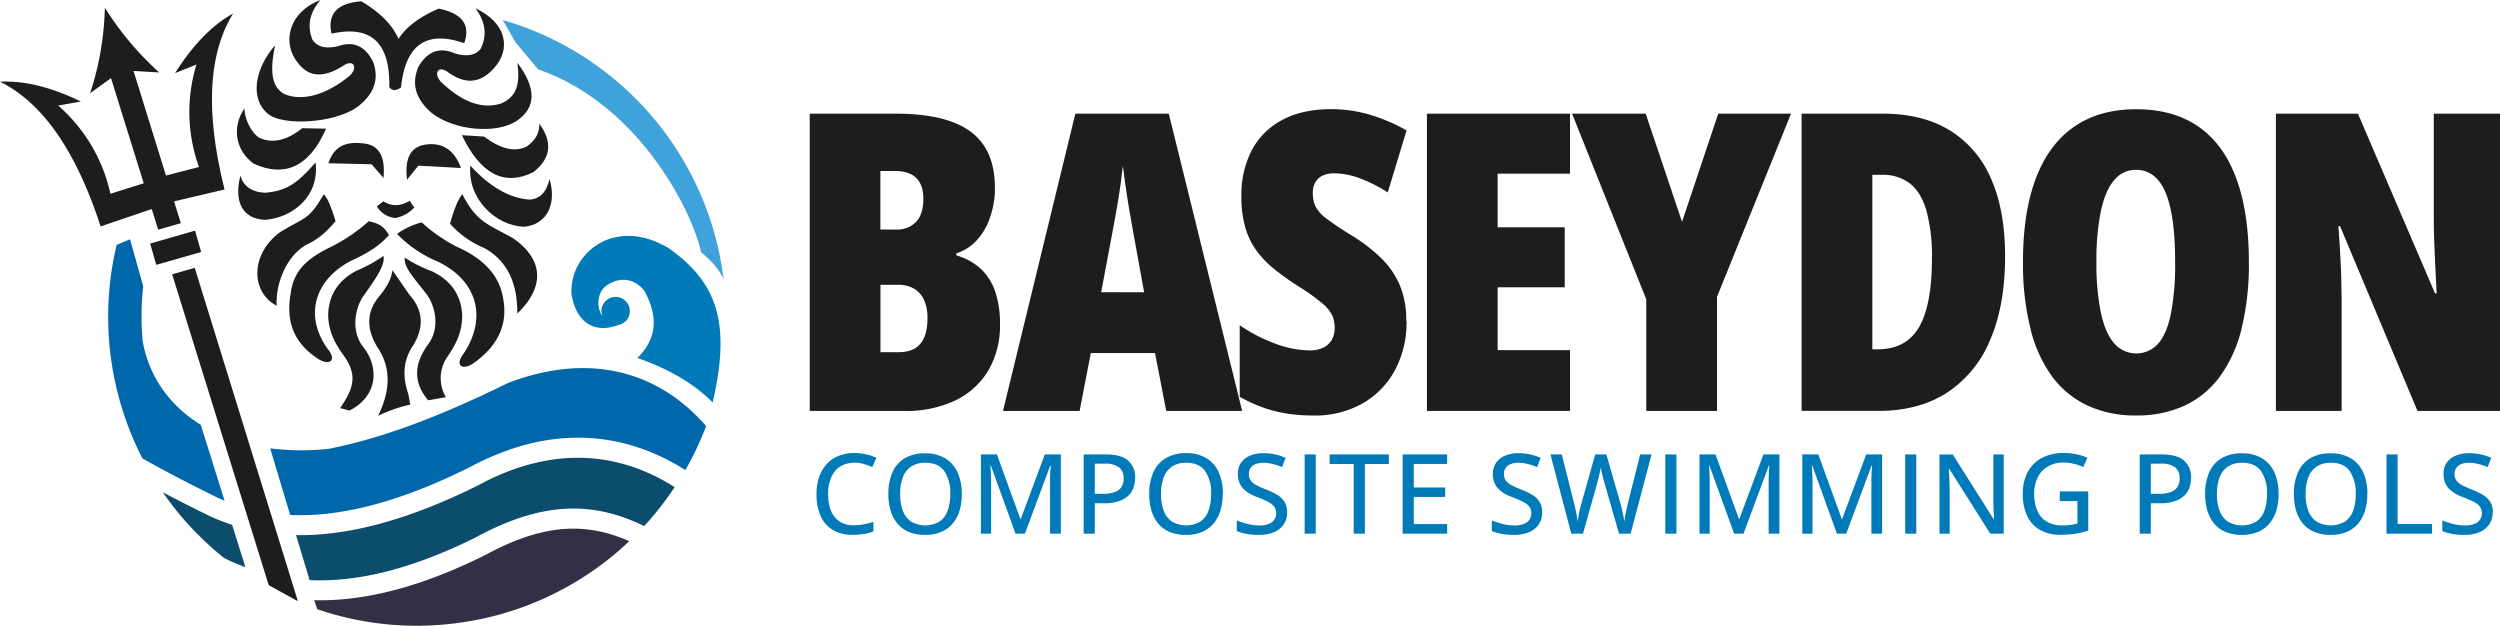 <svg id="Слой_1" data-name="Слой 1" xmlns="http://www.w3.org/2000/svg" viewBox="0 0 810.67 202.91"><defs><style>.cls-1,.cls-7{fill:#1d1d1b;}.cls-2{fill:#323044;}.cls-3,.cls-8{fill:#007ab9;}.cls-4{fill:#3fa2db;}.cls-5{fill:#0c4d6d;}.cls-6{fill:#0068aa;}.cls-7,.cls-8{fill-rule:evenodd;}</style></defs><title>1Монтажная область 1</title><polygon class="cls-1" points="63.14 86.85 96.6 194.96 87.13 189.75 55.82 88.95 63.14 86.85 63.14 86.85"/><polygon class="cls-1" points="48.69 78.97 63.25 74.79 65.23 81.71 50.67 85.88 48.69 78.97 48.69 78.97"/><path class="cls-1" d="M53.84,56.92l10.67-2.77a52.81,52.81,0,0,1-.81-33.23l-6.92,2.79Q65.35,10.06,75.61,4.36,63.45,24,72.82,61.44L56.44,65.29l2.2,7.08L51.3,74.48l-2.09-6.7L32.62,73.42Q20.73,36.73,0,26.49q11.73-.6,26.22,6.43l-7.35,1.31A52.86,52.86,0,0,1,35.8,62.83l10.81-3.39L36,25.34l-6.78,4.9A95.45,95.45,0,0,0,34,2.5a99.14,99.14,0,0,0,17.63,21L43.3,23l10.54,34Z"/><path class="cls-1" d="M152.51,53.72q9.56,10.38,19.19,11,5.09-.28,6.5-6.73c2.53,8.77-1.32,15-8.36,15.54-9.22-.41-18.29-9.08-17.33-19.84Z"/><path class="cls-1" d="M127.2,87.55l5.61,8.1q6.93,7.75.59,17.26-3.9,6.47-1,14.85l.64,3.44a46.67,46.67,0,0,0-10.45,3.64q6.11-12.33.2-21.6-6.24-9.63.28-17.27,3.87-4.68,4.17-8.42Z"/><path class="cls-1" d="M142.27,2.8Q153.7,5.1,150.52,14,132.15,7.6,130.05,28.35a4.56,4.56,0,0,1-2.05.86,2,2,0,0,1-1.77-1q.47-21.58-18.73-17.29-2.09-9.59,9.65-10.5,9.16,5.41,12.07,12.19Q133,6.75,142.27,2.8Z"/><path class="cls-1" d="M124.31,57.66l-3.82-4.39-14-.33c2-6,6.08-7.11,11.77-6.4q7.07,1,6.1,11.12Z"/><path class="cls-1" d="M117.85,112.61c5,6.3,4.88,15.75-4.54,20.52l-3-.81c4.07-6,5.82-10.36,1.37-16.72-3.1-4.27-5.13-8-5.27-13.44q.21-9.64,9.24-14.41a44.85,44.85,0,0,0,8.7-4.76c.55,2.91-2,6.66-6.76,13.36-3,4.82-3.39,11.86.29,16.26Z"/><path class="cls-1" d="M103.91,0q-5.31,6.14-2.58,12.92,2.23,3.36,8,2.15,7.78-2.88,11.69,5.06,3,8.4-5.17,14.57C108.2,40.1,91.7,40.82,87,37c-6-4.74-4.55-14.53,2.2-22.34-1.3,6.45-2,13.3,3.16,15.92,5.91,2.38,13.67.07,21.08-6.06,2.63-2.55,1.33-5.23-1.71-3.48-6,3.92-11.17,4.62-15.23-.75C91.44,13.93,93.41,4.05,103.91,0Z"/><path class="cls-1" d="M107.43,80c-8.68,4.19-12.28,8.24-13.2,15.34-1.45,8.61.67,15.67,9.08,21.14,3.79,2.24,6,.25,2.82-3.5-7.87-11.23-3.48-22.57,7.57-28.34,5.13-2.38,8.94-4.51,12.44-8.42-1.78-3-3.4-3.77-6.56-4.49A56,56,0,0,1,107.43,80Z"/><path class="cls-1" d="M105.75,41.72,98,41.57c-5.27,4.26-10,4.92-13.9,3.12-2.9-1.86-4.87-6.57-4.84-9.56-4.21,6.2-2.86,13.71,3,17.94,9.56,4.39,17.84,1.56,23.48-11.35Z"/><path class="cls-1" d="M99,79.55c-6,3.59-9.64,12.09-9.3,19.59-8.42-4.46-8.64-16.69,1.17-23.91C98.83,70.34,100,71.62,105,63c1.4,1.51,2.32,3.94,3.82,8.71-3.14,3.69-5.73,6-9.8,7.8Z"/><path class="cls-1" d="M102.27,52.72c-6.12,7.15-9.69,9.13-16.1,9.78-3.39-.07-7.12-1.35-8.22-5.61-2.22,8.86.89,14.09,8,14.4,9.19-.74,17.7-7.84,16.37-18.57Z"/><path class="cls-1" d="M132.85,65.14l1.48,2.14a11,11,0,0,1-6.13,3.41,7.83,7.83,0,0,1-6-3.78l2.13-1.62q3.9,2.52,8.49-.15Z"/><path class="cls-1" d="M132,58.25l3.66-4.53,13.83.77q-3.28-8.94-11.79-7.57-7,1.26-5.7,11.33Z"/><path class="cls-1" d="M138.84,111.67q-7.16,9.7,0,18.13l5.74-1a12.2,12.2,0,0,1,.49-13.11c3-4.37,4.84-8.18,4.8-13.61q-.54-9.63-9.74-14.08a44.69,44.69,0,0,1-8.86-4.45c-.44,2.93,2.7,6.29,7.27,12.11,3.15,4.71,3.79,11.44.27,16Z"/><path class="cls-1" d="M154.21,2.74q4.86,6.49,1.67,13.07-2.46,3.18-8.18,1.58-7.56-3.41-12,4.24-3.56,8.16,4.14,14.89c7.3,5.92,21.28,7,27.68,2.69s6.44-10.6.25-18.86c.85,6.52.05,10.94-5.24,13.19q-9.09,3-19.55-7c-2.44-2.72-1-5.31,2-3.35q8.59,6.49,15.23-1.13c5.51-6,4.24-14.55-5.95-19.32Z"/><path class="cls-1" d="M148.08,80q13.21,5.83,15,16.43,2.64,12.83-9.7,21.47c-3.7,2.37-6,.46-2.93-3.4,7.88-12.13,3.75-23.81-8.44-29.65a39,39,0,0,1-13.25-9,23.16,23.16,0,0,1,8-3.73A52.29,52.29,0,0,0,148.08,80Z"/><path class="cls-1" d="M149.75,43.83l7.2.45q8.13,6.12,13.87,3.22c2.84-2,4.18-4.43,4.05-7.41q6.63,9.06-1.89,15.72-14.1,7.06-23.23-12Z"/><path class="cls-1" d="M157,80.41q10.91,6,10.73,21.25c9-8.55,8.62-17.56-1.43-24.44-8.14-4.6-11.75-5.12-16.37-14.25q-2,2.34-4,9.57A30.13,30.13,0,0,0,157,80.41Z"/><path class="cls-2" d="M147.44,202.15a99.69,99.69,0,0,1-44.56-4.6l-1-2.91c16.31.36,34.47-4.22,55.41-14.63,18-9.76,31.93-11.1,46.76-4.52a99.67,99.67,0,0,1-56.64,26.66Z"/><path class="cls-3" d="M216.46,80.23C232.85,91.58,237,105,231.09,130.52q-8.68-8.91-24.41-14.46Q216,107,208.91,94.24c-3.53-4.33-8.41-4.45-12.45-1.47-2.69,2-3.25,6.77-1.08,9.83a4.71,4.71,0,0,1-.32-1.2,4.6,4.6,0,1,1,5.43,4c-8.22,3-13.66-1.25-15.15-9.86-.9-13.3,13.79-25.42,31.12-15.27Z"/><path class="cls-4" d="M234.64,90.54s-1.37-3.94-7.34-8.77C224.92,69.6,207.63,33.9,174.49,22.5l-7.31-8.76L163,6.49a100.19,100.19,0,0,1,71.64,84.05Z"/><path class="cls-5" d="M67.77,167.24a64.74,64.74,0,0,0,7.5,2.94l4.31,13.74q-2.77-1-5.47-2.27l-1.45-.71a100.43,100.43,0,0,1-19.88-21.31q7,3.69,15,7.61Z"/><path class="cls-5" d="M154.32,174.24c-20.93,10.4-38.49,14.57-53.93,13.87L96,173.53c17.46.27,37-5.2,59.06-16.16,22.31-12.09,44-11.91,63.71.59a100.29,100.29,0,0,1-9.88,12.63c-17.43-8.53-33.87-7.56-54.59,3.65Z"/><path class="cls-6" d="M152.09,151.61c-22.43,11.15-41.52,16.12-58,15.38l-6.48-21.61a80.41,80.41,0,0,0,19.1.14c13.84-2.79,31.35-8.21,57.93-21.29,25.94-10,48.58-4.22,64.33,13.93a100,100,0,0,1-6.73,14.27c-21.78-13.79-45.92-13.92-70.11-.82Z"/><path class="cls-6" d="M46.25,110.49c2,11.62,8.76,21,18.85,27.26l7.72,24.62c-.77-.32-1.54-.66-2.29-1q-13.76-6.74-24.35-12.73a100.58,100.58,0,0,1-8.36-69.24l4.35-1.81,4.27,15.26a88.8,88.8,0,0,0-.19,17.65Z"/><path class="cls-7" d="M262.57,36.86h27.95q16.29,0,24.19,5.81t7.91,18.21A28.37,28.37,0,0,1,321,70.61,20.74,20.74,0,0,1,316.66,78a15.23,15.23,0,0,1-6.56,4.16v.66a19.59,19.59,0,0,1,8.11,4.51,18.22,18.22,0,0,1,4.58,7.45,32.54,32.54,0,0,1,1.48,10.31,28.85,28.85,0,0,1-3.76,15,25,25,0,0,1-10.71,9.75,37.17,37.17,0,0,1-16.57,3.42H262.57V36.86Zm22.94,37.56h5a8.5,8.5,0,0,0,6.59-2.51q2.31-2.52,2.31-7.47c0-3-.77-5.24-2.31-6.74s-3.86-2.25-7-2.25h-4.62v19Zm0,17.93V114.2h5.93c3.13,0,5.45-.91,7-2.73s2.31-4.6,2.31-8.33a14,14,0,0,0-1.09-5.82,8,8,0,0,0-3.23-3.69,10,10,0,0,0-5.24-1.28Z"/><path class="cls-7" d="M378.17,133.25l-3.63-18.76H353.71l-3.62,18.76H325.24L348.7,36.86H379l23.79,96.39ZM371,94.78,367.09,73.2c-.44-2.42-.84-4.77-1.22-7.06s-.7-4.47-1-6.56-.54-4-.76-5.84c-.18,1.71-.41,3.61-.69,5.67s-.63,4.24-1,6.5-.81,4.61-1.25,7l-4.09,21.84Z"/><path class="cls-1" d="M456.1,104.06a33,33,0,0,1-3.72,15.9,27.22,27.22,0,0,1-10.52,10.84,31.35,31.35,0,0,1-16,3.94,57.44,57.44,0,0,1-8.07-.56A43.71,43.71,0,0,1,410,132.3a48.92,48.92,0,0,1-8-3.63v-23.2a52.15,52.15,0,0,0,11.64,6,32.52,32.52,0,0,0,10.91,2.15,10,10,0,0,0,4.65-.94,6.26,6.26,0,0,0,2.7-2.56,7.81,7.81,0,0,0,.89-3.77,10.37,10.37,0,0,0-.73-3.93,11.65,11.65,0,0,0-3.23-4A64.07,64.07,0,0,0,421,92.82a87,87,0,0,1-7.65-5.45,32.12,32.12,0,0,1-5.84-6,24.82,24.82,0,0,1-3.69-7.57,35.78,35.78,0,0,1-1.28-10.12,31.49,31.49,0,0,1,3.36-14.94,23.49,23.49,0,0,1,9.89-9.85q6.53-3.5,16-3.5a44.35,44.35,0,0,1,12.06,1.71A56,56,0,0,1,456.1,42.3L450,62.4a47.61,47.61,0,0,0-9.3-4.68,24,24,0,0,0-8-1.51,8.44,8.44,0,0,0-4,.83,5.28,5.28,0,0,0-2.27,2.24,6.77,6.77,0,0,0-.73,3.2,10.48,10.48,0,0,0,.86,4.43,11.63,11.63,0,0,0,3.52,3.93,96,96,0,0,0,8.15,5.46A53.84,53.84,0,0,1,448,83.83a27.45,27.45,0,0,1,6,8.86,29.36,29.36,0,0,1,2,11.37Z"/><polygon class="cls-1" points="509.11 133.25 462.7 133.25 462.7 36.86 509.11 36.86 509.11 56.31 485.64 56.31 485.64 73.71 507.39 73.71 507.39 93.16 485.64 93.16 485.64 113.54 509.11 113.54 509.11 133.25 509.11 133.25"/><polygon class="cls-1" points="545.43 71.94 557.17 36.86 580.77 36.86 556.77 96.26 556.77 133.25 533.83 133.25 533.83 97.06 509.77 36.86 533.64 36.86 545.43 71.94 545.43 71.94"/><path class="cls-7" d="M650.19,83q0,16-4.85,27.23a37.31,37.31,0,0,1-14,17.11q-9.17,5.91-22.28,5.9H584.2V36.86h26.44q12.66,0,21.49,5.34a33.88,33.88,0,0,1,13.45,15.63q4.6,10.28,4.61,25.18Zm-23.73.93a56.31,56.31,0,0,0-1.81-15.76q-1.81-6-5.41-8.74a14.43,14.43,0,0,0-9-2.74h-3.1v56.58h1.78q9.11,0,13.32-7.12t4.22-22.22Z"/><path class="cls-7" d="M729.24,85a88.12,88.12,0,0,1-2.34,21.43,44.34,44.34,0,0,1-7,15.58,29.93,29.93,0,0,1-11.47,9.51,36.85,36.85,0,0,1-15.79,3.2,36.45,36.45,0,0,1-15.75-3.24A30.22,30.22,0,0,1,665.37,122a44.22,44.22,0,0,1-7-15.61,86.91,86.91,0,0,1-2.38-21.46q0-16.11,4.19-27.13t12.39-16.71q8.21-5.67,20.14-5.67T712.8,41q8.15,5.61,12.29,16.67T729.24,85Zm-49.43,0a78.27,78.27,0,0,0,1.45,16.46q1.44,6.61,4.31,9.88a9.48,9.48,0,0,0,14.24.1q2.81-3.17,4.15-9.75A84.33,84.33,0,0,0,705.32,85q0-15.33-3.13-22.63t-9.53-7.3a9,9,0,0,0-7.09,3.33q-2.87,3.34-4.31,10A79.52,79.52,0,0,0,679.81,85Z"/><path class="cls-1" d="M810.67,133.25H783.91L758.8,73.32h-.53q.39,5.28.63,9.79t.32,8.18q.1,3.66.1,6.43v35.53H738V36.86H764.6l25,58.28h.53q-.27-4.87-.46-9.09t-.33-7.78c-.09-2.38-.14-4.53-.14-6.47V36.86h21.49v96.39Z"/><path class="cls-3" d="M277,150.06a8.8,8.8,0,0,0-3.56.7,7.09,7.09,0,0,0-2.66,2,9.28,9.28,0,0,0-1.67,3.2,14.16,14.16,0,0,0-.58,4.22,14.46,14.46,0,0,0,.92,5.4,7.38,7.38,0,0,0,2.79,3.51,8.33,8.33,0,0,0,4.69,1.24,16.93,16.93,0,0,0,3.23-.31,28.74,28.74,0,0,0,3.06-.8v3.09a15.82,15.82,0,0,1-3.05.84,22,22,0,0,1-3.68.27,12.15,12.15,0,0,1-6.55-1.64,9.9,9.9,0,0,1-3.89-4.61,17.51,17.51,0,0,1-1.28-7,17.11,17.11,0,0,1,.8-5.35,11.92,11.92,0,0,1,2.38-4.19,10.46,10.46,0,0,1,3.84-2.74,13.4,13.4,0,0,1,5.25-1,17,17,0,0,1,3.77.42,15.81,15.81,0,0,1,3.38,1.15l-1.34,3a23.86,23.86,0,0,0-2.75-1,10.85,10.85,0,0,0-3.1-.44Z"/><path class="cls-8" d="M311.89,160.19a18.07,18.07,0,0,1-.76,5.42,11.79,11.79,0,0,1-2.24,4.19,10,10,0,0,1-3.71,2.7,13.17,13.17,0,0,1-5.19.95,13.51,13.51,0,0,1-5.27-.95,9.79,9.79,0,0,1-3.71-2.71,11.68,11.68,0,0,1-2.21-4.21,18.8,18.8,0,0,1-.73-5.42,17.15,17.15,0,0,1,1.3-6.94,10,10,0,0,1,4-4.62A12.51,12.51,0,0,1,300,147a12.21,12.21,0,0,1,6.54,1.64,10.21,10.21,0,0,1,4,4.6,16.94,16.94,0,0,1,1.34,7Zm-20,0a15.21,15.21,0,0,0,.87,5.42,7.31,7.31,0,0,0,2.67,3.52,9.19,9.19,0,0,0,9.22,0,7.14,7.14,0,0,0,2.64-3.52,15.71,15.71,0,0,0,.84-5.42,12.53,12.53,0,0,0-1.93-7.44q-1.94-2.69-6.12-2.69a8.06,8.06,0,0,0-4.62,1.23,7.2,7.2,0,0,0-2.69,3.49,14.85,14.85,0,0,0-.88,5.41Z"/><path class="cls-3" d="M329.3,173.05l-8-22.1h-.14c0,.48.07,1.1.11,1.86s.08,1.57.11,2.46,0,1.75,0,2.61v15.17h-3.3v-25.7h5.18l7.61,20.94H331l7.8-20.94H344v25.7H340.5V157.67c0-.77,0-1.58,0-2.42s0-1.63.09-2.39.08-1.38.12-1.87h-.16l-8.21,22.06Z"/><path class="cls-8" d="M358.53,147.35q5,0,7.26,2a7,7,0,0,1,2.3,5.64,9.37,9.37,0,0,1-.53,3.14,6.69,6.69,0,0,1-1.71,2.62,8.4,8.4,0,0,1-3.12,1.79,14.83,14.83,0,0,1-4.75.66H355v9.86h-3.6v-25.7Zm-.29,3H355v9.78h2.55a12.2,12.2,0,0,0,3.75-.5,4.33,4.33,0,0,0,2.28-1.61,5,5,0,0,0,.78-2.92,4.27,4.27,0,0,0-1.5-3.57,7.53,7.53,0,0,0-4.66-1.18Z"/><path class="cls-8" d="M396.48,160.19a18.07,18.07,0,0,1-.76,5.42,11.79,11.79,0,0,1-2.24,4.19,10,10,0,0,1-3.71,2.7,13.17,13.17,0,0,1-5.19.95,13.51,13.51,0,0,1-5.27-.95,9.9,9.9,0,0,1-3.72-2.71,11.81,11.81,0,0,1-2.2-4.21,18.8,18.8,0,0,1-.73-5.42,17.15,17.15,0,0,1,1.3-6.94,10.06,10.06,0,0,1,4-4.62,12.54,12.54,0,0,1,6.71-1.65,12.21,12.21,0,0,1,6.54,1.64,10.21,10.21,0,0,1,4,4.6,16.94,16.94,0,0,1,1.34,7Zm-20,0a15.21,15.21,0,0,0,.87,5.42,7.31,7.31,0,0,0,2.67,3.52,9.19,9.19,0,0,0,9.22,0,7.2,7.2,0,0,0,2.64-3.52,15.71,15.71,0,0,0,.84-5.42,12.53,12.53,0,0,0-1.93-7.44q-1.94-2.69-6.12-2.69a8,8,0,0,0-4.62,1.23,7.2,7.2,0,0,0-2.69,3.49,14.85,14.85,0,0,0-.88,5.41Z"/><path class="cls-3" d="M417.37,166.17a6.66,6.66,0,0,1-1.13,3.92,7.18,7.18,0,0,1-3.19,2.5,12.69,12.69,0,0,1-4.89.86,23.43,23.43,0,0,1-2.71-.15,18.06,18.06,0,0,1-2.4-.43,11.53,11.53,0,0,1-2-.7v-3.41a29.83,29.83,0,0,0,3.38,1.11,14.87,14.87,0,0,0,3.95.52,7.84,7.84,0,0,0,3-.49,3.92,3.92,0,0,0,1.82-1.36,3.63,3.63,0,0,0,.62-2.12,3.48,3.48,0,0,0-.6-2.08,5.64,5.64,0,0,0-1.89-1.54,28.19,28.19,0,0,0-3.38-1.5,17.2,17.2,0,0,1-2.66-1.2,10,10,0,0,1-2.06-1.56,6.23,6.23,0,0,1-1.35-2.08,7.45,7.45,0,0,1-.47-2.74,6.32,6.32,0,0,1,1-3.65,6.6,6.6,0,0,1,2.93-2.31,10.94,10.94,0,0,1,4.36-.81,17.05,17.05,0,0,1,3.81.41,19.72,19.72,0,0,1,3.36,1.1l-1.14,3a23.07,23.07,0,0,0-3-1,12.49,12.49,0,0,0-3.13-.39,6.31,6.31,0,0,0-2.52.45,3.27,3.27,0,0,0-2.1,3.18,3.66,3.66,0,0,0,.56,2.08,5.14,5.14,0,0,0,1.78,1.5,27.12,27.12,0,0,0,3.16,1.42,23.39,23.39,0,0,1,3.74,1.8,6.94,6.94,0,0,1,2.34,2.29,6.49,6.49,0,0,1,.81,3.39Z"/><polygon class="cls-3" points="423.05 173.05 423.05 147.35 426.65 147.35 426.65 173.05 423.05 173.05 423.05 173.05"/><polygon class="cls-3" points="442.58 173.05 438.96 173.05 438.96 150.46 431.15 150.46 431.15 147.35 450.37 147.35 450.37 150.46 442.58 150.46 442.58 173.05 442.58 173.05"/><polygon class="cls-3" points="469.26 173.05 454.83 173.05 454.83 147.35 469.26 147.35 469.26 150.44 458.44 150.44 458.44 158.08 468.62 158.08 468.62 161.14 458.44 161.14 458.44 169.94 469.26 169.94 469.26 173.05 469.26 173.05"/><path class="cls-3" d="M500.08,166.17a6.67,6.67,0,0,1-1.14,3.92,7.07,7.07,0,0,1-3.19,2.5,12.67,12.67,0,0,1-4.88.86,23.61,23.61,0,0,1-2.72-.15,18.06,18.06,0,0,1-2.4-.43,11.42,11.42,0,0,1-2-.7v-3.41a29.62,29.62,0,0,0,3.37,1.11,14.94,14.94,0,0,0,4,.52,7.91,7.91,0,0,0,3-.49,4,4,0,0,0,1.82-1.36,3.63,3.63,0,0,0,.61-2.12,3.48,3.48,0,0,0-.6-2.08A5.44,5.44,0,0,0,494,162.8a27.48,27.48,0,0,0-3.38-1.5,17.07,17.07,0,0,1-2.65-1.2,9.85,9.85,0,0,1-2.07-1.56,6.05,6.05,0,0,1-1.34-2.08,7.25,7.25,0,0,1-.48-2.74,6.26,6.26,0,0,1,1.05-3.65,6.57,6.57,0,0,1,2.92-2.31,11,11,0,0,1,4.36-.81,17.05,17.05,0,0,1,3.81.41,19.54,19.54,0,0,1,3.37,1.1l-1.15,3a22.45,22.45,0,0,0-3-1,12.49,12.49,0,0,0-3.13-.39,6.24,6.24,0,0,0-2.52.45,3.23,3.23,0,0,0-2.1,3.18,3.59,3.59,0,0,0,.56,2.08,5.1,5.1,0,0,0,1.77,1.5,27.37,27.37,0,0,0,3.17,1.42,23.25,23.25,0,0,1,3.73,1.8,7,7,0,0,1,2.35,2.29,6.49,6.49,0,0,1,.81,3.39Z"/><path class="cls-3" d="M535.55,147.35l-6.79,25.7H525l-4.69-16.35c-.13-.43-.26-.9-.39-1.4s-.26-1-.38-1.51-.22-.94-.31-1.34-.14-.71-.17-.92c0,.21-.08.52-.15.91l-.27,1.33q-.17.73-.36,1.5c-.12.51-.25,1-.38,1.45l-4.59,16.33h-3.8l-6.75-25.7h3.68l3.92,15.59c.13.52.25,1,.38,1.58s.23,1.06.34,1.6.2,1,.28,1.54.16,1,.23,1.42c.06-.46.13-1,.23-1.47s.19-1.05.3-1.59.23-1.07.36-1.6.27-1,.41-1.51l4.39-15.56h3.61L525.39,163c.14.49.28,1,.41,1.54s.26,1.08.37,1.62.21,1.06.3,1.55.17.95.24,1.37c.08-.59.18-1.22.3-1.9s.27-1.38.44-2.11.32-1.44.49-2.14l3.92-15.58Z"/><polygon class="cls-3" points="540 173.05 540 147.35 543.61 147.35 543.61 173.05 540 173.05 540 173.05"/><path class="cls-3" d="M562.32,173.05l-8-22.1h-.14c0,.48.07,1.1.11,1.86s.08,1.57.11,2.46,0,1.75,0,2.61v15.17h-3.3v-25.7h5.18l7.61,20.94h.13l7.8-20.94H577v25.7h-3.48V157.67c0-.77,0-1.58,0-2.42s.05-1.63.09-2.39.08-1.38.12-1.87h-.16l-8.21,22.06Z"/><path class="cls-3" d="M595.66,173.05l-8-22.1h-.14q.06.72.12,1.86c0,.75.07,1.57.1,2.46s0,1.75,0,2.61v15.17h-3.31v-25.7h5.19l7.61,20.94h.12l7.81-20.94h5.15v25.7h-3.48V157.67c0-.77,0-1.58,0-2.42s.06-1.63.1-2.39.08-1.38.11-1.87h-.16l-8.21,22.06Z"/><polygon class="cls-3" points="617.8 173.05 617.8 147.35 621.4 147.35 621.4 173.05 617.8 173.05 617.8 173.05"/><path class="cls-3" d="M649.7,173.05h-4.33L632.07,152h-.14c0,.63.07,1.33.12,2.08s.09,1.55.11,2.38.05,1.66.07,2.5v14.1h-3.31v-25.7h4.29l13.25,21h.13q0-.78-.09-1.92c0-.76-.07-1.57-.1-2.42s0-1.65,0-2.41V147.35h3.34v25.7Z"/><path class="cls-3" d="M667.87,159.34h9.28v12.72a27.21,27.21,0,0,1-4.16,1,30.53,30.53,0,0,1-4.82.35,13.11,13.11,0,0,1-6.7-1.59,10.23,10.23,0,0,1-4.14-4.55,16.41,16.41,0,0,1-1.41-7.12,14.85,14.85,0,0,1,1.56-7,11.09,11.09,0,0,1,4.56-4.62,14.79,14.79,0,0,1,7.2-1.64,19.89,19.89,0,0,1,4.06.41,18,18,0,0,1,3.57,1.12l-1.3,3a18.22,18.22,0,0,0-3-1,13.51,13.51,0,0,0-3.44-.43A9.73,9.73,0,0,0,664,151.3a8.29,8.29,0,0,0-3.25,3.53,11.94,11.94,0,0,0-1.13,5.4,13.67,13.67,0,0,0,1,5.33,7.43,7.43,0,0,0,3,3.54,9.58,9.58,0,0,0,5.2,1.27,19.12,19.12,0,0,0,2.73-.17,20.73,20.73,0,0,0,2.09-.43v-7.29h-5.72v-3.14Z"/><path class="cls-8" d="M700.92,147.35q5,0,7.27,2a7,7,0,0,1,2.29,5.64,9.36,9.36,0,0,1-.52,3.14,6.83,6.83,0,0,1-1.72,2.62,8.4,8.4,0,0,1-3.12,1.79,14.8,14.8,0,0,1-4.74.66h-2.94v9.86h-3.6v-25.7Zm-.28,3h-3.2v9.78H700a12.13,12.13,0,0,0,3.74-.5A4.39,4.39,0,0,0,706,158a5,5,0,0,0,.77-2.92,4.29,4.29,0,0,0-1.49-3.57,7.55,7.55,0,0,0-4.66-1.18Z"/><path class="cls-8" d="M738.87,160.19a18.4,18.4,0,0,1-.75,5.42,12,12,0,0,1-2.24,4.19,10,10,0,0,1-3.71,2.7,13.26,13.26,0,0,1-5.2.95,13.46,13.46,0,0,1-5.26-.95,9.75,9.75,0,0,1-3.72-2.71,11.83,11.83,0,0,1-2.21-4.21,19.15,19.15,0,0,1-.73-5.42,17.32,17.32,0,0,1,1.3-6.94,10,10,0,0,1,4-4.62A12.51,12.51,0,0,1,727,147a12.16,12.16,0,0,1,6.54,1.64,10.23,10.23,0,0,1,4,4.6,16.94,16.94,0,0,1,1.33,7Zm-20,0a15.21,15.21,0,0,0,.87,5.42,7.26,7.26,0,0,0,2.68,3.52,9.19,9.19,0,0,0,9.22,0,7.18,7.18,0,0,0,2.63-3.52,15.69,15.69,0,0,0,.85-5.42,12.53,12.53,0,0,0-1.94-7.44q-1.93-2.69-6.12-2.69a8.06,8.06,0,0,0-4.62,1.23,7.26,7.26,0,0,0-2.69,3.49,15.07,15.07,0,0,0-.88,5.41Z"/><path class="cls-8" d="M767.64,160.19a18.4,18.4,0,0,1-.75,5.42,12,12,0,0,1-2.24,4.19,10,10,0,0,1-3.71,2.7,13.22,13.22,0,0,1-5.2.95,13.46,13.46,0,0,1-5.26-.95,9.82,9.82,0,0,1-3.72-2.71,11.83,11.83,0,0,1-2.21-4.21,19.16,19.16,0,0,1-.72-5.42,17.15,17.15,0,0,1,1.3-6.94,10,10,0,0,1,4-4.62A12.54,12.54,0,0,1,755.8,147a12.21,12.21,0,0,1,6.54,1.64,10.27,10.27,0,0,1,4,4.6,16.94,16.94,0,0,1,1.33,7Zm-20,0a15.21,15.21,0,0,0,.87,5.42,7.32,7.32,0,0,0,2.68,3.52,9.19,9.19,0,0,0,9.22,0,7.18,7.18,0,0,0,2.63-3.52,15.46,15.46,0,0,0,.85-5.42,12.53,12.53,0,0,0-1.94-7.44c-1.29-1.79-3.32-2.69-6.11-2.69a8.08,8.08,0,0,0-4.63,1.23,7.32,7.32,0,0,0-2.69,3.49,15.07,15.07,0,0,0-.88,5.41Z"/><polygon class="cls-3" points="773.86 173.05 773.86 147.35 777.47 147.35 777.47 169.92 788.63 169.92 788.63 173.05 773.86 173.05 773.86 173.05"/><path class="cls-3" d="M808.29,166.17a6.67,6.67,0,0,1-1.14,3.92,7.13,7.13,0,0,1-3.19,2.5,12.69,12.69,0,0,1-4.89.86,23.43,23.43,0,0,1-2.71-.15,18.06,18.06,0,0,1-2.4-.43,11.53,11.53,0,0,1-2-.7v-3.41a29.83,29.83,0,0,0,3.38,1.11,14.94,14.94,0,0,0,4,.52,7.82,7.82,0,0,0,3-.49,3.92,3.92,0,0,0,1.82-1.36,3.63,3.63,0,0,0,.62-2.12,3.48,3.48,0,0,0-.6-2.08,5.64,5.64,0,0,0-1.89-1.54,28.19,28.19,0,0,0-3.38-1.5,17.64,17.64,0,0,1-2.66-1.2,10,10,0,0,1-2.06-1.56,6.23,6.23,0,0,1-1.35-2.08,7.45,7.45,0,0,1-.47-2.74,6.32,6.32,0,0,1,1-3.65,6.6,6.6,0,0,1,2.93-2.31,11,11,0,0,1,4.36-.81,17.05,17.05,0,0,1,3.81.41,19.44,19.44,0,0,1,3.36,1.1l-1.14,3a23.07,23.07,0,0,0-3-1,12.43,12.43,0,0,0-3.13-.39,6.31,6.31,0,0,0-2.52.45,3.27,3.27,0,0,0-2.1,3.18,3.66,3.66,0,0,0,.56,2.08,5.14,5.14,0,0,0,1.78,1.5,27.12,27.12,0,0,0,3.16,1.42,23.39,23.39,0,0,1,3.74,1.8,7.07,7.07,0,0,1,2.35,2.29,6.49,6.49,0,0,1,.81,3.39Z"/></svg>
